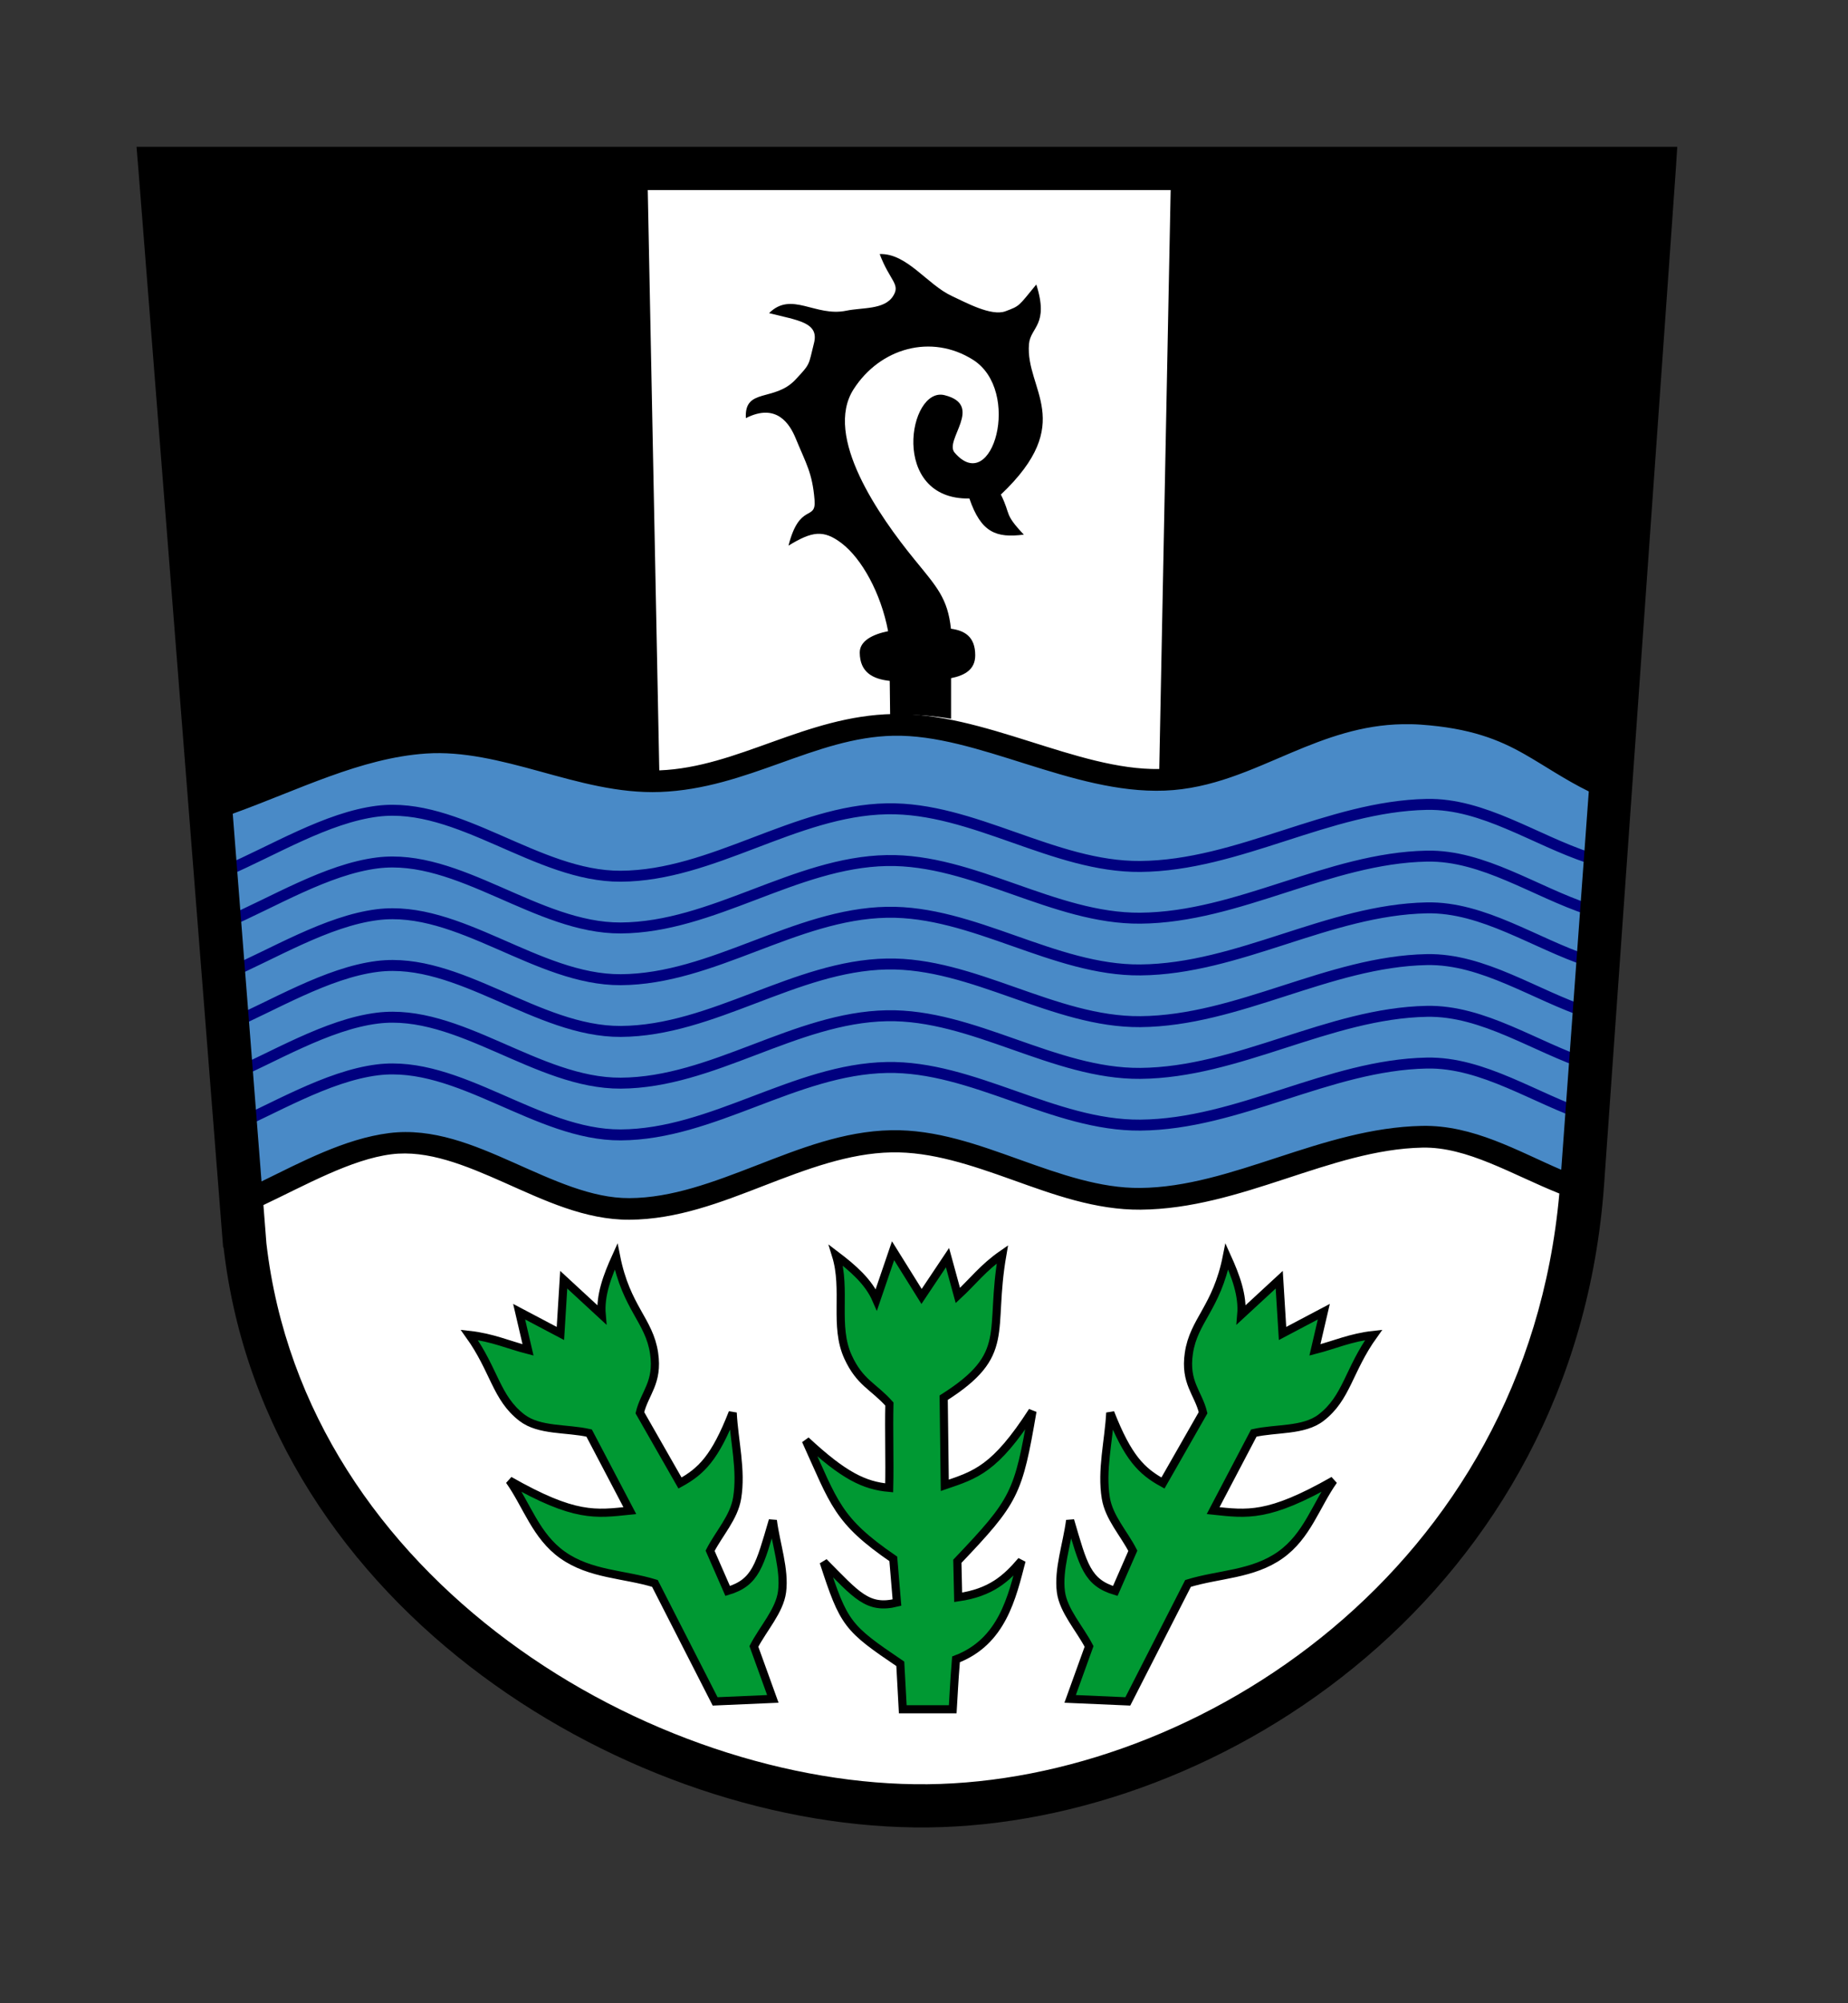 <?xml version="1.0" encoding="UTF-8" standalone="no"?>
<!-- Created with Inkscape (http://www.inkscape.org/) -->
<svg
   xmlns:svg="http://www.w3.org/2000/svg"
   xmlns="http://www.w3.org/2000/svg"
   version="1.0"
   width="120mm"
   height="130mm"
   viewBox="0 0 120 130"
   id="svg2"
   xml:space="preserve">
 <rect x="0" y="0" width="120" height="130" fill="#333333" stroke="none"/>
 <defs
   id="defs4">
  <style
   type="text/css"
   id="style6" />
 
  
  
 
   
   
   
   
   
   
   
   
   
  </defs>
 <g
   id="g2190"><path
     d="M 10.416,10.935 L 107.492,10.935 L 102.828,76.795 C 101.011,102.449 78.779,117.08 60.29,117.278 C 41.801,117.476 18.557,103.65 15.921,80.9 L 10.416,10.935 L 10.416,10.935 z "
     style="fill:#ffffff"
     id="_145736832" /><path
     d="M 102.775,77.467 C 99.32,76.311 96.028,73.923 92.41,73.996 C 86.141,74.123 80.378,77.972 74.107,78.027 C 68.592,78.076 63.423,74.174 57.91,74.283 C 52.032,74.399 46.784,78.63 40.904,78.662 C 35.562,78.692 30.543,73.783 25.355,74.438 C 22.127,74.846 18.665,77.012 15.696,78.306 L 13.359,52.894 C 18.116,51.392 22.638,48.73 27.631,48.39 C 32.753,48.041 37.747,51.091 42.879,50.897 C 48.275,50.692 53.213,47.333 58.613,47.225 C 64.361,47.109 69.901,50.468 75.645,50.247 C 81.408,50.026 85.685,45.477 92.351,45.941 C 99.017,46.405 100.459,49.22 104.513,50.858 C 103.934,59.728 103.354,68.597 102.775,77.467 L 102.775,77.467 z "
     style="fill:#498ac7;fill-rule:evenodd;stroke:none;stroke-width:1.411"
     id="path3250" /><path
     d="M 202.562,58.469 C 204.923,64.711 207.406,65.353 205.656,68.125 C 203.641,71.315 198.57,70.731 194.875,71.5 C 187.737,72.987 182.25,66.907 177.094,72.062 C 183.685,73.727 188.649,74.173 187.438,78.938 C 186.124,84.105 186.744,83.544 183.156,87.375 C 178.324,92.536 171.335,89.162 171.75,96.219 C 178.881,92.603 181.902,97.673 183.219,100.875 C 185.629,106.735 187.05,108.783 187.562,115.031 C 187.977,120.084 184.135,115.458 181.562,125.562 C 186.977,122.259 189.613,121.83 193.781,125 C 198.43,128.536 202.851,136.503 204.5,145.25 C 200.951,145.973 197.935,147.478 197.969,150.219 C 198.024,154.74 200.986,156.264 204.875,156.688 C 204.906,159.372 204.932,162.039 204.969,164.656 C 205.875,164.588 206.775,164.518 207.688,164.5 C 211.486,164.423 215.244,164.789 219,165.406 C 218.992,162.367 219,159.683 219,156.062 C 222.239,155.416 224.556,154.029 224.562,150.812 C 224.572,146.493 222.082,145.093 218.969,144.688 C 218.221,137.667 215.719,135.066 210.594,128.781 C 202.43,118.772 189.578,100.428 196.562,89.562 C 202.675,80.053 214.462,76.763 224.031,82.781 C 235.348,89.898 228.556,114.339 219.812,104.156 C 217.341,101.278 226.709,93.236 217.5,90.938 C 209.184,88.862 204.757,115.041 223.219,114.719 C 225.92,122.625 229.441,123.838 235.75,123.031 C 231.105,118.109 232.852,118.596 230.469,113.812 C 248.042,97.165 236.055,89.647 236.938,79.188 C 237.271,75.224 241.609,74.855 238.625,65.469 C 234.444,70.559 234.863,70.376 231.531,71.625 C 228.26,72.851 222.361,69.589 219.188,68.125 C 213.509,65.504 208.813,58.221 202.562,58.469 z "
     transform="matrix(0.282,0,0,0.282,0,-7.1772825e-7)"
     style="fill:#000000"
     id="_145745816" /><path
     d="M 103.178,55.668 C 99.667,54.513 96.322,52.128 92.646,52.201 C 86.276,52.328 80.42,56.173 74.048,56.228 C 68.443,56.277 63.191,52.379 57.589,52.487 C 51.616,52.603 46.283,56.83 40.308,56.862 C 34.88,56.892 29.78,51.988 24.509,52.642 C 21.228,53.05 17.71,55.214 14.694,56.506"
     style="fill:none;fill-rule:evenodd;stroke:#00007f;stroke-width:0.711;stroke-miterlimit:4;stroke-dasharray:none;stroke-opacity:1"
     id="path2193" /><path
     d="M 103.178,59.026 C 99.667,57.87 96.322,55.485 92.646,55.558 C 86.276,55.685 80.42,59.53 74.048,59.585 C 68.443,59.634 63.191,55.736 57.589,55.845 C 51.616,55.961 46.283,60.187 40.308,60.22 C 34.88,60.249 29.78,55.345 24.509,55.999 C 21.228,56.407 17.71,58.571 14.694,59.864"
     style="fill:none;fill-rule:evenodd;stroke:#00007f;stroke-width:0.711;stroke-miterlimit:4;stroke-dasharray:none;stroke-opacity:1"
     id="path3290" /><path
     d="M 103.178,62.383 C 99.667,61.228 96.322,58.842 92.646,58.916 C 86.276,59.043 80.42,62.887 74.048,62.943 C 68.443,62.991 63.191,59.093 57.589,59.202 C 51.616,59.318 46.283,63.544 40.308,63.577 C 34.88,63.606 29.78,58.702 24.509,59.357 C 21.228,59.764 17.71,61.928 14.694,63.221"
     style="fill:none;fill-rule:evenodd;stroke:#00007f;stroke-width:0.711;stroke-miterlimit:4;stroke-dasharray:none;stroke-opacity:1"
     id="path3292" /><path
     d="M 103.178,65.74 C 99.667,64.585 96.322,62.2 92.646,62.273 C 86.276,62.4 80.42,66.244 74.048,66.3 C 68.443,66.349 63.191,62.45 57.589,62.559 C 51.616,62.675 46.283,66.902 40.308,66.934 C 34.88,66.964 29.78,62.059 24.509,62.714 C 21.228,63.121 17.71,65.285 14.694,66.578"
     style="fill:none;fill-rule:evenodd;stroke:#00007f;stroke-width:0.711;stroke-miterlimit:4;stroke-dasharray:none;stroke-opacity:1"
     id="path3294" /><path
     d="M 103.178,69.097 C 99.667,67.942 96.322,65.557 92.646,65.63 C 86.276,65.757 80.42,69.602 74.048,69.657 C 68.443,69.706 63.191,65.808 57.589,65.916 C 51.616,66.032 46.283,70.259 40.308,70.291 C 34.88,70.321 29.78,65.417 24.509,66.071 C 21.228,66.478 17.71,68.643 14.694,69.935"
     style="fill:none;fill-rule:evenodd;stroke:#00007f;stroke-width:0.711;stroke-miterlimit:4;stroke-dasharray:none;stroke-opacity:1"
     id="path3296" /><path
     d="M 103.178,72.455 C 99.667,71.299 96.322,68.914 92.646,68.987 C 86.276,69.114 80.42,72.959 74.048,73.014 C 68.443,73.063 63.191,69.165 57.589,69.274 C 51.616,69.39 46.283,73.616 40.308,73.649 C 34.88,73.678 29.78,68.774 24.509,69.428 C 21.228,69.836 17.71,72 14.694,73.293"
     style="fill:none;fill-rule:evenodd;stroke:#00007f;stroke-width:0.711;stroke-miterlimit:4;stroke-dasharray:none;stroke-opacity:1"
     id="path3298" /><path
     d="M 31.438,33.781 L 31.875,39.094 L 51.375,287 L 51.5,287.125 L 51.5,287.219 C 56.351,329.078 80.105,362.668 110.938,385.562 C 141.77,408.457 179.694,420.896 213.719,420.531 C 281.826,419.802 362.744,366.134 369.375,272.5 L 385.875,39.094 L 386.219,33.781 L 380.906,33.781 L 36.875,33.781 L 31.438,33.781 z M 149.156,43.75 L 269.562,43.75 L 266.938,176.969 C 247.953,177.267 226.618,163.89 205.625,164.312 C 185.486,164.718 169.954,176.593 151.812,177.281 L 149.156,43.75 z M 322.969,166.656 C 324.312,166.633 325.693,166.653 327.094,166.75 C 338.567,167.548 345.188,170.228 351,173.531 C 355.764,176.239 360.267,179.382 365.844,182.125 L 359.5,269.188 C 349.504,264.911 339.252,258.854 327.438,259.094 C 304.234,259.564 283.743,273.187 262.531,273.375 C 253.356,273.456 244.217,270.232 234.75,266.844 C 225.283,263.456 215.56,259.889 205.188,260.094 C 194.19,260.311 184.039,264.376 174.188,268.188 C 164.336,271.999 154.76,275.664 144.938,275.719 C 136.244,275.767 127.394,271.592 118.25,267.531 C 109.106,263.471 99.655,259.479 89.594,260.75 C 79.366,262.042 69.251,267.471 60.219,271.875 L 53.594,187.25 C 68.72,181.803 83.024,174.432 98.094,173.406 C 106.619,172.826 115.295,175.042 124.25,177.5 C 133.205,179.958 142.414,182.614 152.031,182.25 C 172.127,181.488 187.59,169.678 205.719,169.312 C 225.08,168.922 246.803,182.759 268.188,181.938 C 279.031,181.521 288.179,177.081 297.406,173.188 C 305.48,169.78 313.565,166.82 322.969,166.656 z M 327.531,264.094 C 337.876,263.884 348.016,270.229 359.062,274.656 C 351.351,361.001 275.812,409.927 213.594,410.594 C 182.106,410.931 145.998,399.172 116.938,377.594 C 87.877,356.015 65.834,324.876 61.344,286.125 L 60.656,277.312 C 70.38,272.708 80.867,266.794 90.125,265.625 C 98.447,264.574 107.081,268.126 116.156,272.156 C 125.231,276.186 134.704,280.744 144.938,280.688 C 155.951,280.627 166.076,276.659 175.938,272.844 C 185.799,269.028 195.453,265.382 205.281,265.188 C 214.444,265.007 223.634,268.115 233.094,271.5 C 242.553,274.885 252.288,278.467 262.656,278.375 C 285.886,278.169 306.311,264.524 327.531,264.094 z "
     transform="matrix(0.282,0,0,0.282,0,-7.1772825e-7)"
     style="fill:#000000"
     id="_145884328" /><path
     d="M 46.437,110.412 C 45.134,107.86 43.83,105.308 42.527,102.756 C 40.525,102.142 38.332,102.185 36.532,100.911 C 34.787,99.676 34.225,97.69 33.079,96.077 C 37.326,98.495 38.67,98.263 40.898,98.032 C 40.017,96.353 39.136,94.676 38.255,92.998 C 36.802,92.669 35.022,92.868 33.894,92.004 C 32.208,90.713 32.118,88.925 30.473,86.629 C 31.975,86.794 33.016,87.277 34.288,87.602 C 34.095,86.775 33.903,85.948 33.71,85.121 C 34.603,85.592 35.496,86.064 36.39,86.535 C 36.462,85.371 36.533,84.208 36.605,83.045 C 37.427,83.803 38.248,84.562 39.07,85.321 C 38.959,84.061 39.437,82.797 40.006,81.542 C 40.669,84.883 42.162,85.685 42.474,87.822 C 42.754,89.733 41.861,90.39 41.55,91.678 C 42.419,93.199 43.287,94.719 44.156,96.24 C 45.549,95.477 46.437,94.587 47.577,91.678 C 47.673,93.525 48.165,95.393 47.866,97.217 C 47.659,98.482 46.696,99.498 46.111,100.638 C 46.491,101.507 46.871,102.376 47.251,103.244 C 49.09,102.693 49.329,101.572 50.184,98.667 C 50.384,100.212 50.972,101.857 50.782,103.302 C 50.621,104.531 49.565,105.67 48.954,106.844 C 49.364,107.979 49.774,109.114 50.184,110.249 C 48.935,110.303 47.686,110.358 46.437,110.412 L 46.437,110.412 z "
     style="fill:#009933;stroke:#000000;stroke-width:0.529"
     id="_145791480" /><path
     d="M 73.235,110.412 C 74.538,107.86 75.842,105.308 77.145,102.756 C 79.147,102.142 81.34,102.185 83.14,100.911 C 84.885,99.676 85.447,97.69 86.593,96.077 C 82.346,98.495 81.002,98.263 78.774,98.032 C 79.655,96.353 80.536,94.676 81.417,92.998 C 82.87,92.669 84.65,92.868 85.778,92.004 C 87.465,90.713 87.554,88.925 89.199,86.629 C 87.697,86.794 86.656,87.277 85.384,87.602 C 85.577,86.775 85.769,85.948 85.962,85.121 C 85.069,85.592 84.175,86.064 83.282,86.535 C 83.21,85.371 83.138,84.208 83.067,83.045 C 82.245,83.803 81.424,84.562 80.602,85.321 C 80.713,84.061 80.235,82.797 79.666,81.542 C 79.002,84.883 77.51,85.685 77.198,87.822 C 76.918,89.733 77.811,90.39 78.122,91.678 C 77.253,93.199 76.385,94.719 75.516,96.24 C 74.123,95.477 73.235,94.587 72.095,91.678 C 71.999,93.525 71.507,95.393 71.806,97.217 C 72.013,98.482 72.976,99.498 73.561,100.638 C 73.181,101.507 72.801,102.376 72.421,103.244 C 70.582,102.693 70.343,101.572 69.489,98.667 C 69.288,100.212 68.7,101.857 68.89,103.302 C 69.051,104.531 70.107,105.67 70.718,106.844 C 70.308,107.979 69.898,109.114 69.489,110.249 C 70.737,110.303 71.986,110.358 73.235,110.412 L 73.235,110.412 z "
     style="fill:#009933;stroke:#000000;stroke-width:0.529"
     id="_145858016" /><path
     d="M 61.867,110.923 C 61.938,109.843 61.936,109.458 62.078,107.684 C 65.08,106.544 65.715,103.656 66.335,101.281 C 65.343,102.439 64.364,103.347 62.218,103.657 C 62.2,102.941 62.183,102.035 62.166,101.319 C 65.912,97.383 66.126,96.932 67.043,91.579 C 64.609,95.354 63.351,95.704 61.35,96.389 C 61.326,94.494 61.302,92.599 61.278,90.704 C 65.751,87.865 64.201,86.503 65.09,81.398 C 63.847,82.259 63.162,83.179 62.198,84.07 C 61.974,83.251 61.75,82.433 61.526,81.614 C 60.964,82.453 60.403,83.293 59.842,84.132 C 59.225,83.144 58.608,82.155 57.991,81.166 C 57.63,82.224 57.268,83.282 56.907,84.341 C 56.405,83.18 55.383,82.296 54.285,81.463 C 54.976,83.697 54.142,86.053 55.07,88.066 C 55.84,89.736 56.698,89.94 57.752,91.112 C 57.712,92.863 57.78,94.802 57.739,96.553 C 56.117,96.408 54.781,95.762 52.326,93.477 C 54.185,97.563 54.356,98.662 58.006,101.163 C 58.086,102.108 58.165,103.053 58.244,103.998 C 56.337,104.469 55.62,103.516 53.486,101.368 C 54.802,105.413 55.02,105.646 58.461,107.974 C 58.514,108.957 58.568,109.94 58.621,110.923 C 59.703,110.922 60.786,110.923 61.867,110.923 L 61.867,110.923 z "
     style="fill:#009933;stroke:#000000;stroke-width:0.529"
     id="_145908656" /></g>
</svg>